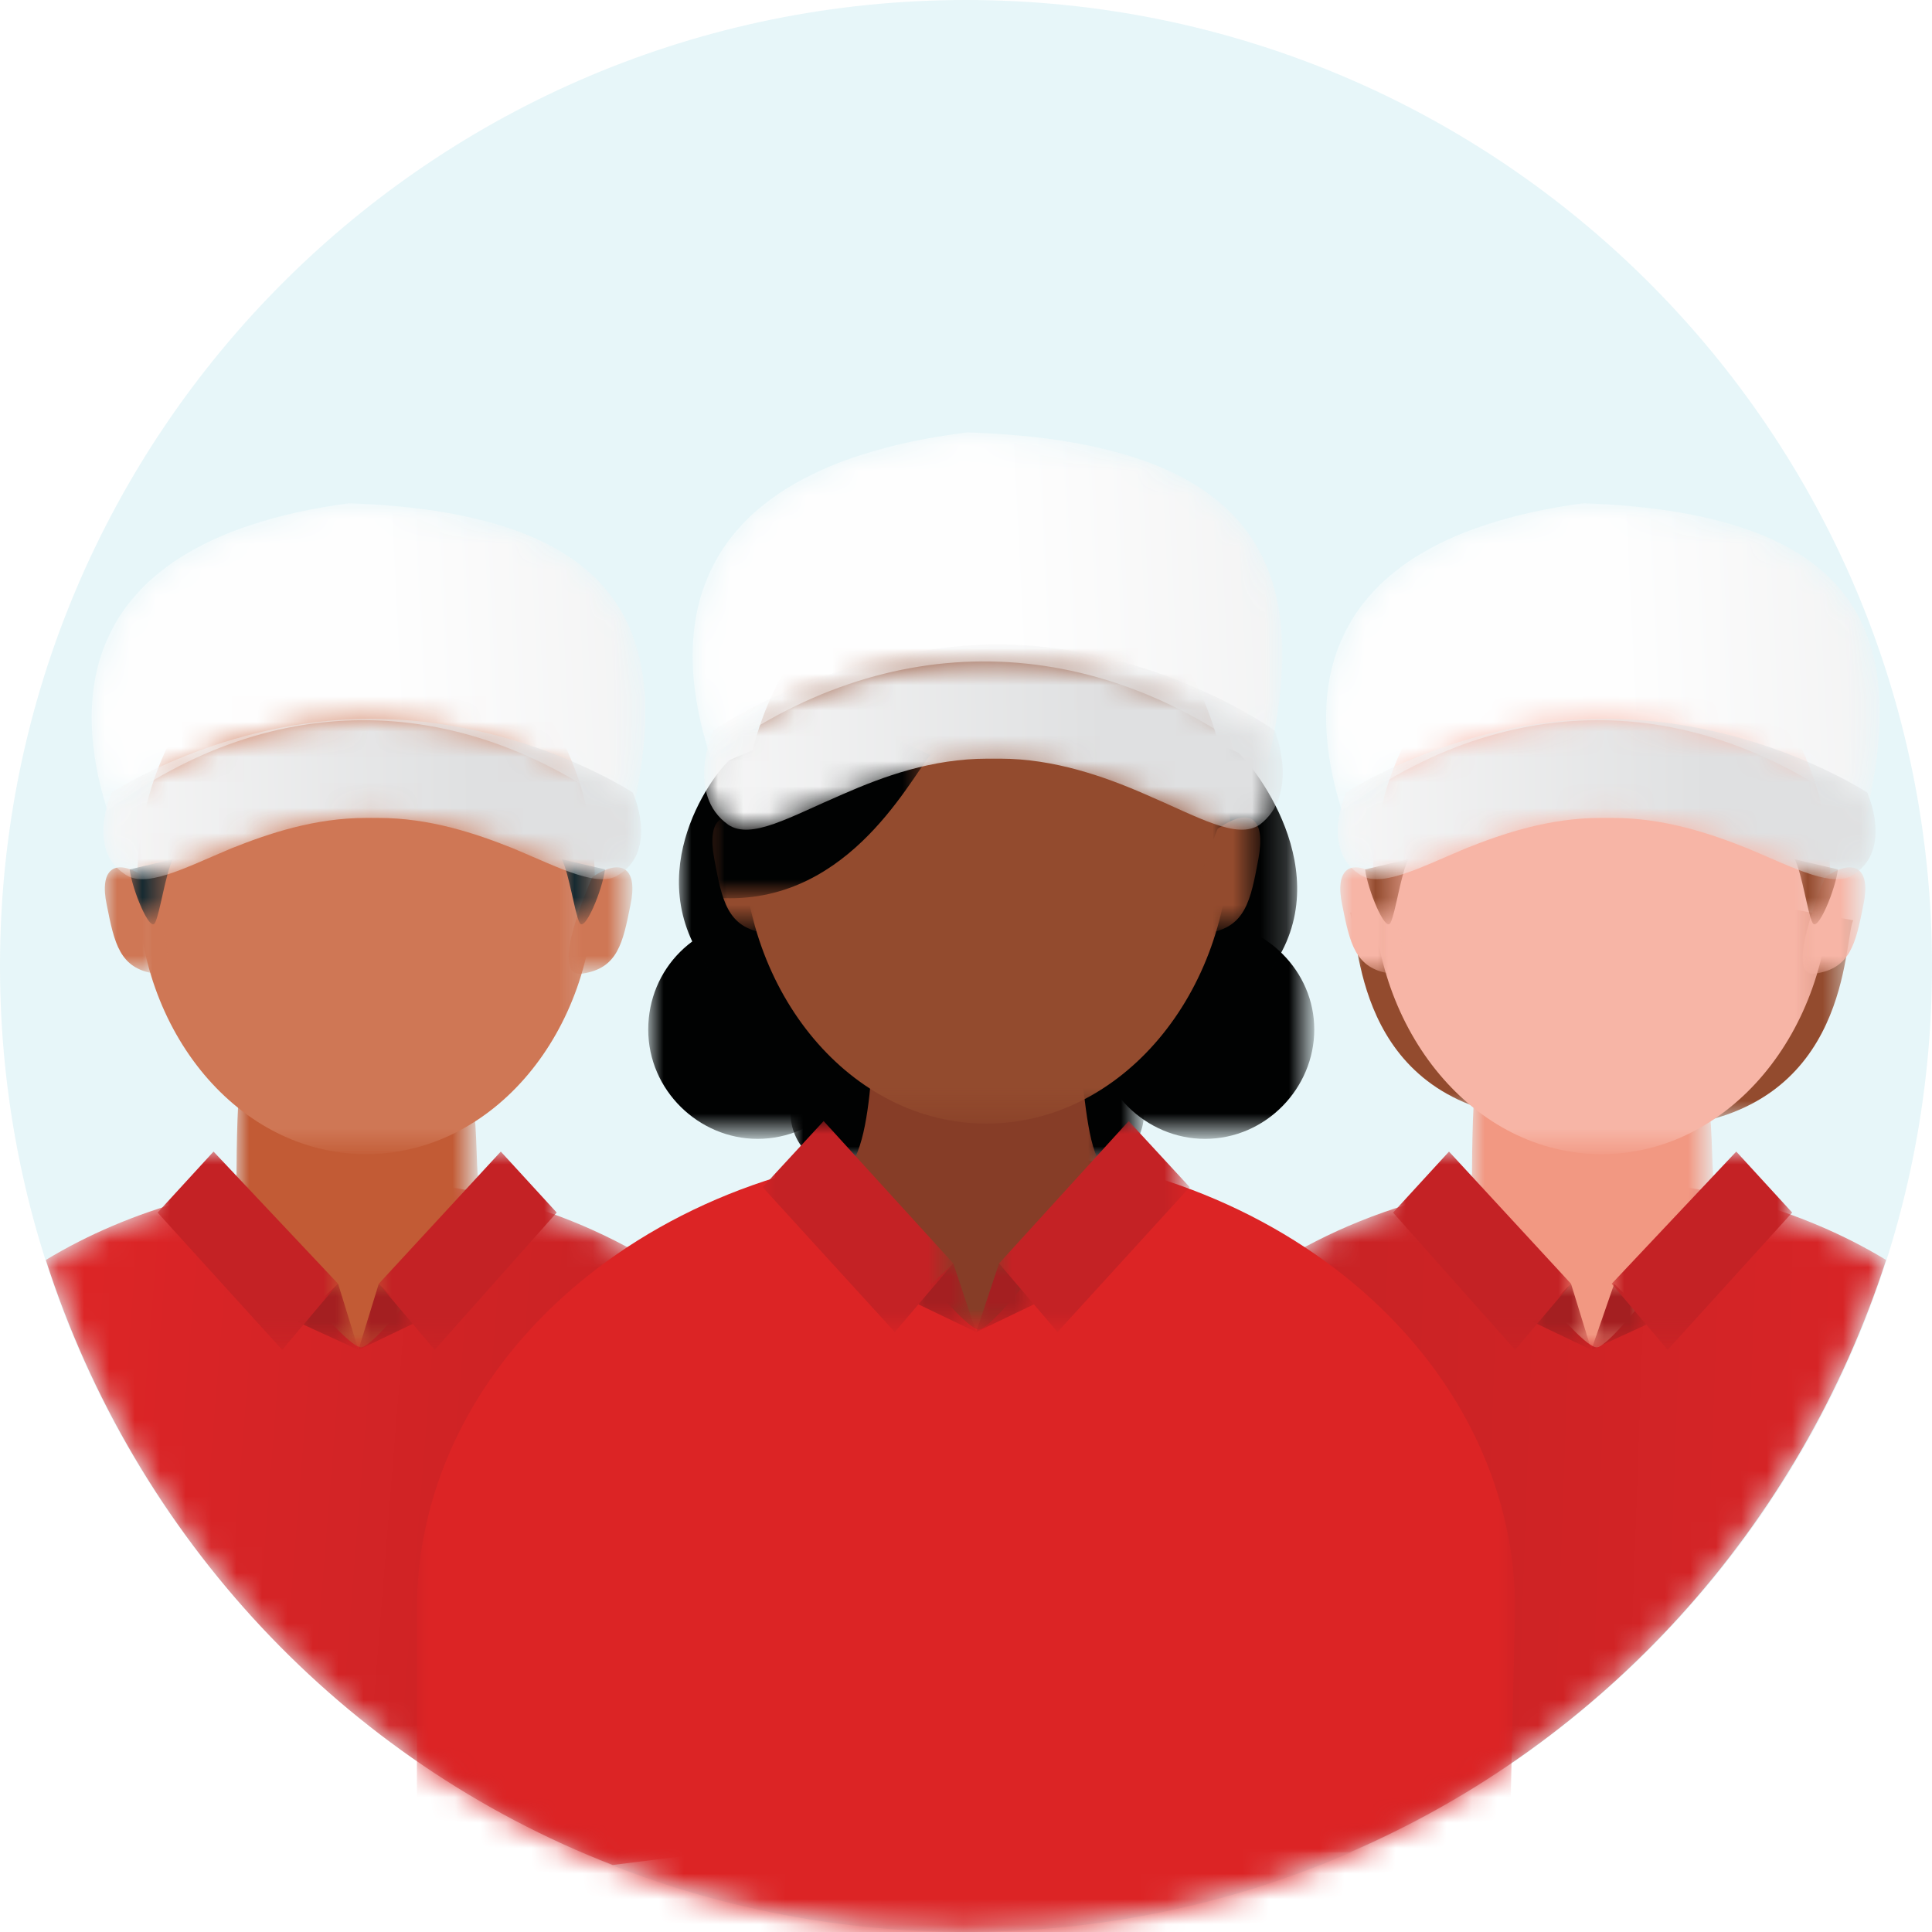 <?xml version="1.0" encoding="utf-8"?>
<!-- Generator: Adobe Illustrator 26.1.0, SVG Export Plug-In . SVG Version: 6.00 Build 0)  -->
<svg version="1.1" id="Layer_1" xmlns="http://www.w3.org/2000/svg" xmlns:xlink="http://www.w3.org/1999/xlink" x="0px" y="0px"
	 viewBox="0 0 76 76" style="enable-background:new 0 0 76 76;" xml:space="preserve">
<style type="text/css">
	.st0{fill-rule:evenodd;clip-rule:evenodd;fill:#BEE5ED;fill-opacity:0.37;}
	.st1{filter:url(#Adobe_OpacityMaskFilter);}
	.st2{fill-rule:evenodd;clip-rule:evenodd;fill:#FFFFFF;}
	.st3{mask:url(#mask-2_00000088839989162336725410000002453441384919890058_);fill-rule:evenodd;clip-rule:evenodd;fill:#934B2E;}
	.st4{filter:url(#Adobe_OpacityMaskFilter_00000106104993641317073740000002513833944045119933_);}
	.st5{mask:url(#mask-4_00000098921974290516296340000011252106922984844708_);fill-rule:evenodd;clip-rule:evenodd;fill:#934B2E;}
	.st6{filter:url(#Adobe_OpacityMaskFilter_00000003812756117778113070000016251159030055223967_);}
	
		.st7{mask:url(#mask-6_00000152244093464598914030000002955041089729857944_);fill-rule:evenodd;clip-rule:evenodd;fill:url(#Fill-8_00000155106009946093367630000012352174940677118629_);}
	.st8{filter:url(#Adobe_OpacityMaskFilter_00000103237957665639391940000018305342174756954522_);}
	.st9{mask:url(#mask-9_00000074418431039277256740000016737447909231921085_);fill-rule:evenodd;clip-rule:evenodd;fill:#F29882;}
	.st10{filter:url(#Adobe_OpacityMaskFilter_00000042701130730560023410000012530908661565729161_);}
	.st11{mask:url(#mask-11_00000094596712208613528260000011634341617985318029_);fill-rule:evenodd;clip-rule:evenodd;fill:#F7B5A6;}
	.st12{filter:url(#Adobe_OpacityMaskFilter_00000013907871426487290500000002431475714980831150_);}
	.st13{mask:url(#mask-13_00000061472737498225572820000013029185587539033729_);fill-rule:evenodd;clip-rule:evenodd;fill:#F7B5A6;}
	.st14{filter:url(#Adobe_OpacityMaskFilter_00000173859844645338887890000000212978510545674389_);}
	.st15{mask:url(#mask-15_00000114045109294002789340000001587390329913616045_);fill-rule:evenodd;clip-rule:evenodd;fill:#F7B5A6;}
	.st16{filter:url(#Adobe_OpacityMaskFilter_00000118397204258533033810000000468471005022895800_);}
	.st17{mask:url(#mask-17_00000096046180178592906870000009055088110296544700_);fill-rule:evenodd;clip-rule:evenodd;fill:#A41F21;}
	.st18{filter:url(#Adobe_OpacityMaskFilter_00000021079420841142903000000018339024427182729913_);}
	.st19{mask:url(#mask-19_00000137835658540388938740000012922845052129093564_);fill-rule:evenodd;clip-rule:evenodd;fill:#A41F21;}
	.st20{filter:url(#Adobe_OpacityMaskFilter_00000148639319775378062780000008937924052418229897_);}
	.st21{mask:url(#mask-21_00000033329455621926699900000013264391752937853829_);fill-rule:evenodd;clip-rule:evenodd;fill:#C42225;}
	.st22{filter:url(#Adobe_OpacityMaskFilter_00000000209786583705016430000003464642176676854707_);}
	.st23{mask:url(#mask-23_00000084528600180706208130000018366292339264646298_);fill-rule:evenodd;clip-rule:evenodd;fill:#C42225;}
	.st24{filter:url(#Adobe_OpacityMaskFilter_00000118395329428288071820000010249670189283633335_);}
	
		.st25{mask:url(#mask-25_00000014605629621925169430000011872833962439947694_);fill-rule:evenodd;clip-rule:evenodd;fill:url(#Fill-36_00000055685380345972736410000006490538952561639321_);}
	.st26{filter:url(#Adobe_OpacityMaskFilter_00000057845267512229009230000014072771728833927605_);}
	.st27{mask:url(#mask-28_00000021112042952861915200000017596365974617291162_);fill-rule:evenodd;clip-rule:evenodd;fill:#934B2E;}
	.st28{filter:url(#Adobe_OpacityMaskFilter_00000166638157323607875810000012473484309009122689_);}
	.st29{mask:url(#mask-30_00000122710886134736074810000016116490669281473665_);fill-rule:evenodd;clip-rule:evenodd;fill:#934B2E;}
	.st30{filter:url(#Adobe_OpacityMaskFilter_00000152958984898365099480000007600373749489421697_);}
	
		.st31{mask:url(#mask-32_00000094614011146888487400000017835710843542140825_);fill-rule:evenodd;clip-rule:evenodd;fill:url(#Fill-46_00000029766104469469898730000008224496252742189244_);}
	.st32{filter:url(#Adobe_OpacityMaskFilter_00000096753751156017521190000017935352150963248815_);}
	
		.st33{mask:url(#mask-35_00000137123517571901490390000008043212812051339397_);fill-rule:evenodd;clip-rule:evenodd;fill:url(#Fill-49_00000000944897625767935550000016613650177149394868_);}
	.st34{filter:url(#Adobe_OpacityMaskFilter_00000007390486768061123100000002215515464026100367_);}
	.st35{mask:url(#mask-38_00000145057478712892324250000006866434708730132667_);fill-rule:evenodd;clip-rule:evenodd;fill:#C25B35;}
	.st36{filter:url(#Adobe_OpacityMaskFilter_00000137838755402727582390000006419000009576302500_);}
	.st37{mask:url(#mask-40_00000054980921731145687140000011666034411804413061_);fill-rule:evenodd;clip-rule:evenodd;fill:#CF7755;}
	.st38{filter:url(#Adobe_OpacityMaskFilter_00000079466062957993794330000011847708453389522839_);}
	.st39{mask:url(#mask-42_00000115477552503545597150000001581823754509004196_);fill-rule:evenodd;clip-rule:evenodd;fill:#CF7755;}
	.st40{filter:url(#Adobe_OpacityMaskFilter_00000126289071815914746390000013448422676945586861_);}
	.st41{mask:url(#mask-44_00000176033679374853257940000004981568530345215919_);fill-rule:evenodd;clip-rule:evenodd;fill:#CF7755;}
	.st42{filter:url(#Adobe_OpacityMaskFilter_00000160179796637744870640000017872424138203383200_);}
	.st43{mask:url(#mask-46_00000141451634898773636570000011731848649518490046_);fill-rule:evenodd;clip-rule:evenodd;fill:#A41F21;}
	.st44{filter:url(#Adobe_OpacityMaskFilter_00000175284228181027938430000018259310208912878728_);}
	.st45{mask:url(#mask-48_00000051383543262387592350000000408986505426312884_);fill-rule:evenodd;clip-rule:evenodd;fill:#A41F21;}
	.st46{filter:url(#Adobe_OpacityMaskFilter_00000015319726951224656270000000752300925715033777_);}
	.st47{mask:url(#mask-50_00000179643932072306942590000001477354955452282783_);fill-rule:evenodd;clip-rule:evenodd;fill:#C42225;}
	.st48{filter:url(#Adobe_OpacityMaskFilter_00000173852095847049028140000008108156444041105805_);}
	.st49{mask:url(#mask-52_00000183952590230927279480000005022530156762925725_);fill-rule:evenodd;clip-rule:evenodd;fill:#C42225;}
	.st50{filter:url(#Adobe_OpacityMaskFilter_00000149358282671654336520000008378803199527192760_);}
	
		.st51{mask:url(#mask-54_00000062873661353754558380000010712093910327109528_);fill-rule:evenodd;clip-rule:evenodd;fill:url(#Fill-77_00000068657131155100010980000002235141923389652648_);}
	.st52{filter:url(#Adobe_OpacityMaskFilter_00000105409051385175516510000001321173365219878044_);}
	.st53{mask:url(#mask-57_00000179648559031912517420000005791427742783455141_);fill-rule:evenodd;clip-rule:evenodd;fill:#162A31;}
	.st54{filter:url(#Adobe_OpacityMaskFilter_00000170977042041834872670000003190119896612385665_);}
	.st55{mask:url(#mask-59_00000053514640066522671530000001740373392000248759_);fill-rule:evenodd;clip-rule:evenodd;fill:#162A31;}
	.st56{filter:url(#Adobe_OpacityMaskFilter_00000096757825177329494120000012160795460133630871_);}
	
		.st57{mask:url(#mask-61_00000026147239931889905270000001386774083103786394_);fill-rule:evenodd;clip-rule:evenodd;fill:url(#Fill-87_00000157274595232237639370000001048299799288776107_);}
	.st58{filter:url(#Adobe_OpacityMaskFilter_00000043452337192211216280000010345339358971803064_);}
	.st59{mask:url(#mask-63_00000066502263072717804680000013193081050916631973_);fill-rule:evenodd;clip-rule:evenodd;fill:#DC2425;}
	.st60{filter:url(#Adobe_OpacityMaskFilter_00000065060123199038155090000004478233033502955450_);}
	.st61{mask:url(#mask-65_00000099632236754627994980000012528030652457406863_);fill-rule:evenodd;clip-rule:evenodd;fill:#010202;}
	.st62{filter:url(#Adobe_OpacityMaskFilter_00000022526245240847926060000009256586860938049698_);}
	.st63{mask:url(#mask-67_00000103264200228427793320000003579002843318741898_);fill-rule:evenodd;clip-rule:evenodd;fill:#010202;}
	.st64{filter:url(#Adobe_OpacityMaskFilter_00000150081224926955448500000007819487278390156472_);}
	.st65{mask:url(#mask-69_00000136400523260572375850000013900676061924253316_);fill-rule:evenodd;clip-rule:evenodd;fill:#863D27;}
	.st66{filter:url(#Adobe_OpacityMaskFilter_00000153675068460386554440000005003082776777459108_);}
	.st67{mask:url(#mask-71_00000012459316198052201660000005449060128077050003_);fill-rule:evenodd;clip-rule:evenodd;fill:#010202;}
	.st68{filter:url(#Adobe_OpacityMaskFilter_00000113319677186898757960000012887330232698165671_);}
	.st69{mask:url(#mask-73_00000183238810507422474690000017611387945995402927_);fill-rule:evenodd;clip-rule:evenodd;fill:#010202;}
	.st70{filter:url(#Adobe_OpacityMaskFilter_00000150791592964528967020000005098205214336283071_);}
	.st71{mask:url(#mask-75_00000038403487479251639230000012838124757032379571_);fill-rule:evenodd;clip-rule:evenodd;fill:#010202;}
	.st72{filter:url(#Adobe_OpacityMaskFilter_00000100347505632205560760000005792690436332531627_);}
	.st73{mask:url(#mask-77_00000130607415332801610620000005415177072334674077_);fill-rule:evenodd;clip-rule:evenodd;fill:#010202;}
	.st74{filter:url(#Adobe_OpacityMaskFilter_00000139265632083928321780000013815385304002052239_);}
	.st75{mask:url(#mask-79_00000054957924860768731090000013836616122138028680_);fill-rule:evenodd;clip-rule:evenodd;fill:#934B2E;}
	.st76{filter:url(#Adobe_OpacityMaskFilter_00000047041852983210588550000011143953711640956075_);}
	.st77{mask:url(#mask-81_00000181079791404663188470000011379887362452290186_);fill-rule:evenodd;clip-rule:evenodd;fill:#934B2E;}
	.st78{filter:url(#Adobe_OpacityMaskFilter_00000021803819253270898130000008924747392457071488_);}
	.st79{mask:url(#mask-83_00000002373811326433526660000003068298445462472102_);fill-rule:evenodd;clip-rule:evenodd;fill:#934B2E;}
	.st80{filter:url(#Adobe_OpacityMaskFilter_00000057114744252829369470000001192905846204667270_);}
	.st81{mask:url(#mask-85_00000157308078518694410950000006191563588069087414_);fill-rule:evenodd;clip-rule:evenodd;fill:#A41F21;}
	.st82{filter:url(#Adobe_OpacityMaskFilter_00000146477579872526871660000005175692176522924989_);}
	.st83{mask:url(#mask-87_00000153703878727895920800000000691364810375438257_);fill-rule:evenodd;clip-rule:evenodd;fill:#A41F21;}
	.st84{filter:url(#Adobe_OpacityMaskFilter_00000025408498390204479530000016087315537918011037_);}
	.st85{mask:url(#mask-89_00000160189289661111645060000017451912196008867007_);fill-rule:evenodd;clip-rule:evenodd;fill:#C42225;}
	.st86{filter:url(#Adobe_OpacityMaskFilter_00000135663249205858580980000010700443287408895629_);}
	.st87{mask:url(#mask-91_00000007389068397167475240000003005906143717275793_);fill-rule:evenodd;clip-rule:evenodd;fill:#C42225;}
	.st88{filter:url(#Adobe_OpacityMaskFilter_00000052065109798578596960000008334065200030446260_);}
	
		.st89{mask:url(#mask-93_00000093888546062323448120000007942889691669184159_);fill-rule:evenodd;clip-rule:evenodd;fill:url(#Fill-136_00000137830217560497280570000002233404963331485351_);}
	.st90{filter:url(#Adobe_OpacityMaskFilter_00000003814275317293314240000008111462748812120763_);}
	.st91{mask:url(#mask-96_00000076593155699924828390000011400747357256614319_);fill-rule:evenodd;clip-rule:evenodd;fill:#010202;}
	.st92{filter:url(#Adobe_OpacityMaskFilter_00000163055125974979813890000014403508454110466980_);}
	
		.st93{mask:url(#mask-98_00000179604670375651772080000018110529890314103991_);fill-rule:evenodd;clip-rule:evenodd;fill:url(#Fill-142_00000013877033670701393340000007689153280946493844_);}
	.st94{fill:none;}
</style>
<g id="Campagnes-tennis">
	<g id="Campagne--tennis-2022v--Desktop" transform="translate(-530, -2269)">
		<g id="Section-04-Engagement-" transform="translate(128, 2165)">
			<g id="Group-145" transform="translate(402, 104)">
				<g id="Group-7">
					<g id="Group-3">
						<g id="Clip-2">
							<path id="path-1_00000119802276668485993280000010965725639208696239_" class="st0" d="M0,38c0,21,17,38,38,38l0,0
								c21,0,38-17,38-38l0,0C76,17,59,0,38,0l0,0C17,0,0,17,0,38L0,38z"/>
						</g>
						<defs>
							<filter id="Adobe_OpacityMaskFilter" filterUnits="userSpaceOnUse" x="53.1" y="34.5" width="7.7" height="9.5">
								<feColorMatrix  type="matrix" values="1 0 0 0 0  0 1 0 0 0  0 0 1 0 0  0 0 0 1 0"/>
							</filter>
						</defs>
						
							<mask maskUnits="userSpaceOnUse" x="53.1" y="34.5" width="7.7" height="9.5" id="mask-2_00000088839989162336725410000002453441384919890058_">
							<g class="st1">
								<path id="path-1_00000162317623792939284670000017414357104533926551_" class="st2" d="M0,38c0,21,17,38,38,38l0,0
									c21,0,38-17,38-38l0,0C76,17,59,0,38,0l0,0C17,0,0,17,0,38L0,38z"/>
							</g>
						</mask>
						<path id="Fill-1" class="st3" d="M53.1,35.9c0.4,0.9,0.1,7.3,7,8.1c0.9-4.2,0.7-9.5,0.7-9.5L53.1,35.9z"/>
					</g>
					<g id="Group-6">
						<g id="Clip-5">
						</g>
						<defs>
							
								<filter id="Adobe_OpacityMaskFilter_00000112630825221942388680000015675854957640582310_" filterUnits="userSpaceOnUse" x="65.2" y="34.8" width="7.7" height="9.5">
								<feColorMatrix  type="matrix" values="1 0 0 0 0  0 1 0 0 0  0 0 1 0 0  0 0 0 1 0"/>
							</filter>
						</defs>
						
							<mask maskUnits="userSpaceOnUse" x="65.2" y="34.8" width="7.7" height="9.5" id="mask-4_00000098921974290516296340000011252106922984844708_">
							<g style="filter:url(#Adobe_OpacityMaskFilter_00000112630825221942388680000015675854957640582310_);">
								<path id="path-3_00000023273759872951777510000016929689102035950516_" class="st2" d="M0,38c0,21,17,38,38,38l0,0
									c21,0,38-17,38-38l0,0C76,17,59,0,38,0l0,0C17,0,0,17,0,38L0,38z"/>
							</g>
						</mask>
						<path id="Fill-4" class="st5" d="M72.9,36.2c-0.4,0.9-0.1,7.3-7,8.1c-0.9-4.2-0.7-9.5-0.7-9.5L72.9,36.2z"/>
					</g>
				</g>
				<g id="Group-10" transform="translate(41.995, 46.364)">
					<g id="Clip-9">
					</g>
					<defs>
						
							<filter id="Adobe_OpacityMaskFilter_00000057833439595289504550000010809392704818921626_" filterUnits="userSpaceOnUse" x="0" y="0" width="32.2" height="26.5">
							<feColorMatrix  type="matrix" values="1 0 0 0 0  0 1 0 0 0  0 0 1 0 0  0 0 0 1 0"/>
						</filter>
					</defs>
					
						<mask maskUnits="userSpaceOnUse" x="0" y="0" width="32.2" height="26.5" id="mask-6_00000152244093464598914030000002955041089729857944_">
						<g style="filter:url(#Adobe_OpacityMaskFilter_00000057833439595289504550000010809392704818921626_);">
							<path id="path-5_00000126290724285911655800000011237415809146760833_" class="st2" d="M0,17l4.1,9.5h7
								c10-4.3,17.7-12.8,21.1-23.3l0,0C28.9,1.2,24.7,0,20.3,0l0,0C9.1,0,0,7.6,0,17"/>
						</g>
					</mask>
					
						<linearGradient id="Fill-8_00000067230909197782337740000018092120799634909118_" gradientUnits="userSpaceOnUse" x1="-285.068" y1="146.578" x2="-283.942" y2="146.545" gradientTransform="matrix(32.202 0 0 -26.505 9183.985 3898.044)">
						<stop  offset="0" style="stop-color:#C52225"/>
						<stop  offset="1" style="stop-color:#DE2526"/>
					</linearGradient>
					
						<path id="Fill-8" style="mask:url(#mask-6_00000152244093464598914030000002955041089729857944_);fill-rule:evenodd;clip-rule:evenodd;fill:url(#Fill-8_00000067230909197782337740000018092120799634909118_);" d="
						M0,17l4.1,9.5h7c10-4.3,17.7-12.8,21.1-23.3l0,0C28.9,1.2,24.7,0,20.3,0l0,0C9.1,0,0,7.6,0,17"/>
				</g>
				<g id="Group-35">
					<g id="Group-13">
						<g id="Clip-12">
						</g>
						<defs>
							
								<filter id="Adobe_OpacityMaskFilter_00000134245630405138033300000007164923113524328088_" filterUnits="userSpaceOnUse" x="57.9" y="43" width="9.5" height="10">
								<feColorMatrix  type="matrix" values="1 0 0 0 0  0 1 0 0 0  0 0 1 0 0  0 0 0 1 0"/>
							</filter>
						</defs>
						
							<mask maskUnits="userSpaceOnUse" x="57.9" y="43" width="9.5" height="10" id="mask-9_00000074418431039277256740000016737447909231921085_">
							<g style="filter:url(#Adobe_OpacityMaskFilter_00000134245630405138033300000007164923113524328088_);">
								<path id="path-8_00000168086410031550117060000007854534422874244244_" class="st2" d="M0,38c0,21,17,38,38,38l0,0
									c21,0,38-17,38-38l0,0C76,17,59,0,38,0l0,0C17,0,0,17,0,38"/>
							</g>
						</mask>
						<path id="Fill-11" class="st9" d="M67.2,43.4l-4.5,0L58,43c-0.1,1.2-0.1,3.4-0.1,4.1c1.2,2.1,4.3,5.9,4.9,5.9
							c0.6,0,3.5-3.9,4.7-5.9C67.3,46.3,67.4,44.4,67.2,43.4"/>
					</g>
					<g id="Group-16">
						<g id="Clip-15">
						</g>
						<defs>
							
								<filter id="Adobe_OpacityMaskFilter_00000174586325381297999200000012461811660449459373_" filterUnits="userSpaceOnUse" x="54.1" y="23.9" width="17.9" height="21.4">
								<feColorMatrix  type="matrix" values="1 0 0 0 0  0 1 0 0 0  0 0 1 0 0  0 0 0 1 0"/>
							</filter>
						</defs>
						
							<mask maskUnits="userSpaceOnUse" x="54.1" y="23.9" width="17.9" height="21.4" id="mask-11_00000094596712208613528260000011634341617985318029_">
							<g style="filter:url(#Adobe_OpacityMaskFilter_00000174586325381297999200000012461811660449459373_);">
								<path id="path-10_00000080184918284291996770000009157706697514160779_" class="st2" d="M0,38c0,21,17,38,38,38l0,0
									c21,0,38-17,38-38l0,0C76,17,59,0,38,0l0,0C17,0,0,17,0,38"/>
							</g>
						</mask>
						<path id="Fill-14" class="st11" d="M72,34.7c0,5.9-4,10.7-9,10.7c-5,0-9-4.8-9-10.7s4-10.7,9-10.7C68,23.9,72,28.7,72,34.7"/>
					</g>
					<g id="Group-19">
						<g id="Clip-18">
						</g>
						<defs>
							
								<filter id="Adobe_OpacityMaskFilter_00000097478909595925298830000010405453733136453795_" filterUnits="userSpaceOnUse" x="52.7" y="34.1" width="2.5" height="4.3">
								<feColorMatrix  type="matrix" values="1 0 0 0 0  0 1 0 0 0  0 0 1 0 0  0 0 0 1 0"/>
							</filter>
						</defs>
						
							<mask maskUnits="userSpaceOnUse" x="52.7" y="34.1" width="2.5" height="4.3" id="mask-13_00000061472737498225572820000013029185587539033729_">
							<g style="filter:url(#Adobe_OpacityMaskFilter_00000097478909595925298830000010405453733136453795_);">
								<path id="path-12_00000029739923961787501370000004078668141978399415_" class="st2" d="M0,38c0,21,17,38,38,38l0,0
									c21,0,38-17,38-38l0,0C76,17,59,0,38,0l0,0C17,0,0,17,0,38"/>
							</g>
						</mask>
						<path id="Fill-17" class="st13" d="M54.3,34.5c-1.2-0.8-1.8-0.3-1.5,1.1c0.3,1.5,0.5,2.5,1.9,2.7C56,38.5,54.3,34.5,54.3,34.5
							"/>
					</g>
					<g id="Group-22">
						<g id="Clip-21">
						</g>
						<defs>
							
								<filter id="Adobe_OpacityMaskFilter_00000159449500963932675640000008131464182979699608_" filterUnits="userSpaceOnUse" x="70.9" y="34.1" width="2.5" height="4.3">
								<feColorMatrix  type="matrix" values="1 0 0 0 0  0 1 0 0 0  0 0 1 0 0  0 0 0 1 0"/>
							</filter>
						</defs>
						
							<mask maskUnits="userSpaceOnUse" x="70.9" y="34.1" width="2.5" height="4.3" id="mask-15_00000114045109294002789340000001587390329913616045_">
							<g style="filter:url(#Adobe_OpacityMaskFilter_00000159449500963932675640000008131464182979699608_);">
								<path id="path-14_00000019636004091652693920000005492998083404350133_" class="st2" d="M0,38c0,21,17,38,38,38l0,0
									c21,0,38-17,38-38l0,0C76,17,59,0,38,0l0,0C17,0,0,17,0,38"/>
							</g>
						</mask>
						<path id="Fill-20" class="st15" d="M71.8,34.5c1.2-0.8,1.8-0.3,1.5,1.1c-0.3,1.5-0.5,2.5-1.9,2.7
							C70.1,38.5,71.8,34.5,71.8,34.5"/>
					</g>
					<g id="Group-25">
						<g id="Clip-24">
						</g>
						<defs>
							
								<filter id="Adobe_OpacityMaskFilter_00000128453920798786538930000010381166994641132717_" filterUnits="userSpaceOnUse" x="60.3" y="50.5" width="2.3" height="2.6">
								<feColorMatrix  type="matrix" values="1 0 0 0 0  0 1 0 0 0  0 0 1 0 0  0 0 0 1 0"/>
							</filter>
						</defs>
						
							<mask maskUnits="userSpaceOnUse" x="60.3" y="50.5" width="2.3" height="2.6" id="mask-17_00000096046180178592906870000009055088110296544700_">
							<g style="filter:url(#Adobe_OpacityMaskFilter_00000128453920798786538930000010381166994641132717_);">
								<path id="path-16_00000011721174183824534720000018426036719784990128_" class="st2" d="M0,38c0,21,17,38,38,38l0,0
									c21,0,38-17,38-38l0,0C76,17,59,0,38,0l0,0C17,0,0,17,0,38L0,38z"/>
							</g>
						</mask>
						<polygon id="Fill-23" class="st17" points="61.8,50.5 62.6,53.1 60.3,52 						"/>
					</g>
					<g id="Group-28">
						<g id="Clip-27">
						</g>
						<defs>
							
								<filter id="Adobe_OpacityMaskFilter_00000085213377076882767880000006927830623343227026_" filterUnits="userSpaceOnUse" x="62.6" y="50.5" width="2.3" height="2.6">
								<feColorMatrix  type="matrix" values="1 0 0 0 0  0 1 0 0 0  0 0 1 0 0  0 0 0 1 0"/>
							</filter>
						</defs>
						
							<mask maskUnits="userSpaceOnUse" x="62.6" y="50.5" width="2.3" height="2.6" id="mask-19_00000137835658540388938740000012922845052129093564_">
							<g style="filter:url(#Adobe_OpacityMaskFilter_00000085213377076882767880000006927830623343227026_);">
								<path id="path-18_00000172435493798381510560000001067180203885185671_" class="st2" d="M0,38c0,21,17,38,38,38l0,0
									c21,0,38-17,38-38l0,0C76,17,59,0,38,0l0,0C17,0,0,17,0,38L0,38z"/>
							</g>
						</mask>
						<polygon id="Fill-26" class="st19" points="63.5,50.5 62.6,53.1 65,52 						"/>
					</g>
					<g id="Group-31">
						<g id="Clip-30">
						</g>
						<defs>
							
								<filter id="Adobe_OpacityMaskFilter_00000112601357370881551630000003441557403968752319_" filterUnits="userSpaceOnUse" x="54.8" y="45.3" width="7" height="7.8">
								<feColorMatrix  type="matrix" values="1 0 0 0 0  0 1 0 0 0  0 0 1 0 0  0 0 0 1 0"/>
							</filter>
						</defs>
						
							<mask maskUnits="userSpaceOnUse" x="54.8" y="45.3" width="7" height="7.8" id="mask-21_00000033329455621926699900000013264391752937853829_">
							<g style="filter:url(#Adobe_OpacityMaskFilter_00000112601357370881551630000003441557403968752319_);">
								<path id="path-20_00000094606654531415410530000006553314210866231215_" class="st2" d="M0,38c0,21,17,38,38,38l0,0
									c21,0,38-17,38-38l0,0C76,17,59,0,38,0l0,0C17,0,0,17,0,38L0,38z"/>
							</g>
						</mask>
						<polygon id="Fill-29" class="st21" points="57,45.3 61.8,50.5 59.6,53.1 54.8,47.7 						"/>
					</g>
					<g id="Group-34">
						<g id="Clip-33">
						</g>
						<defs>
							
								<filter id="Adobe_OpacityMaskFilter_00000075876864414023746010000002492950838325603458_" filterUnits="userSpaceOnUse" x="63.4" y="45.3" width="7" height="7.8">
								<feColorMatrix  type="matrix" values="1 0 0 0 0  0 1 0 0 0  0 0 1 0 0  0 0 0 1 0"/>
							</filter>
						</defs>
						
							<mask maskUnits="userSpaceOnUse" x="63.4" y="45.3" width="7" height="7.8" id="mask-23_00000084528600180706208130000018366292339264646298_">
							<g style="filter:url(#Adobe_OpacityMaskFilter_00000075876864414023746010000002492950838325603458_);">
								<path id="path-22_00000090976897656722724630000005161928817647660691_" class="st2" d="M0,38c0,21,17,38,38,38l0,0
									c21,0,38-17,38-38l0,0C76,17,59,0,38,0l0,0C17,0,0,17,0,38L0,38z"/>
							</g>
						</mask>
						<polygon id="Fill-32" class="st23" points="68.3,45.3 63.4,50.5 65.6,53.1 70.5,47.7 						"/>
					</g>
				</g>
				<g id="Group-38" transform="translate(52.186, 19.896)">
					<g id="Clip-37">
					</g>
					<defs>
						
							<filter id="Adobe_OpacityMaskFilter_00000071536824562480578870000010798476640555603377_" filterUnits="userSpaceOnUse" x="0" y="0" width="21.8" height="12.4">
							<feColorMatrix  type="matrix" values="1 0 0 0 0  0 1 0 0 0  0 0 1 0 0  0 0 0 1 0"/>
						</filter>
					</defs>
					
						<mask maskUnits="userSpaceOnUse" x="0" y="0" width="21.8" height="12.4" id="mask-25_00000014605629621925169430000011872833962439947694_">
						<g style="filter:url(#Adobe_OpacityMaskFilter_00000071536824562480578870000010798476640555603377_);">
							<path id="path-24_00000087397402280377781910000002012205169761240751_" class="st2" d="M0.6,12c6.6-4.9,14.1-4.7,20.6,0.3
								l0,0c1.6-6.8,0.3-12-11.1-12.4l0,0C-1.7,1.5-0.4,8.8,0.6,12"/>
						</g>
					</mask>
					
						<linearGradient id="Fill-36_00000092447658664635868360000017855312035851733950_" gradientUnits="userSpaceOnUse" x1="-291.118" y1="167.805" x2="-289.829" y2="167.842" gradientTransform="matrix(21.769 0 0 -12.354 6348.929 2079.313)">
						<stop  offset="0" style="stop-color:#FEFEFE"/>
						<stop  offset="1" style="stop-color:#DFE0E1"/>
					</linearGradient>
					
						<path id="Fill-36" style="mask:url(#mask-25_00000014605629621925169430000011872833962439947694_);fill-rule:evenodd;clip-rule:evenodd;fill:url(#Fill-36_00000092447658664635868360000017855312035851733950_);" d="
						M0.6,12c6.6-4.9,14.1-4.7,20.6,0.3l0,0c1.6-6.8,0.3-12-11.1-12.4l0,0C-1.7,1.5-0.4,8.8,0.6,12"/>
				</g>
				<g id="Group-45">
					<g id="Group-41">
						<g id="Clip-40">
						</g>
						<defs>
							
								<filter id="Adobe_OpacityMaskFilter_00000066516475331760601720000003243453526431109764_" filterUnits="userSpaceOnUse" x="53.6" y="33.8" width="1.7" height="2.5">
								<feColorMatrix  type="matrix" values="1 0 0 0 0  0 1 0 0 0  0 0 1 0 0  0 0 0 1 0"/>
							</filter>
						</defs>
						
							<mask maskUnits="userSpaceOnUse" x="53.6" y="33.8" width="1.7" height="2.5" id="mask-28_00000021112042952861915200000017596365974617291162_">
							<g style="filter:url(#Adobe_OpacityMaskFilter_00000066516475331760601720000003243453526431109764_);">
								<path id="path-27_00000031890288066278916430000009587995937741049788_" class="st2" d="M0,38c0,21,17,38,38,38l0,0
									c21,0,38-17,38-38l0,0C76,17,59,0,38,0l0,0C17,0,0,17,0,38"/>
							</g>
						</mask>
						<path id="Fill-39" class="st27" d="M55.4,33.8c-0.3,0.6-0.5,2.1-0.7,2.5c-0.2,0.4-0.9-1.3-1-2.1"/>
					</g>
					<g id="Group-44">
						<g id="Clip-43">
						</g>
						<defs>
							
								<filter id="Adobe_OpacityMaskFilter_00000075159208413748988060000015944754144757260456_" filterUnits="userSpaceOnUse" x="70.6" y="33.8" width="1.7" height="2.5">
								<feColorMatrix  type="matrix" values="1 0 0 0 0  0 1 0 0 0  0 0 1 0 0  0 0 0 1 0"/>
							</filter>
						</defs>
						
							<mask maskUnits="userSpaceOnUse" x="70.6" y="33.8" width="1.7" height="2.5" id="mask-30_00000122710886134736074810000016116490669281473665_">
							<g style="filter:url(#Adobe_OpacityMaskFilter_00000075159208413748988060000015944754144757260456_);">
								<path id="path-29_00000050631664016712658780000004008527468338922643_" class="st2" d="M0,38c0,21,17,38,38,38l0,0
									c21,0,38-17,38-38l0,0C76,17,59,0,38,0l0,0C17,0,0,17,0,38"/>
							</g>
						</mask>
						<path id="Fill-42" class="st29" d="M70.6,33.8c0.3,0.6,0.5,2.1,0.7,2.5c0.2,0.4,0.9-1.3,1-2.1"/>
					</g>
				</g>
				<g id="Group-48" transform="translate(52.653, 28.276)">
					<g id="Clip-47">
					</g>
					<defs>
						
							<filter id="Adobe_OpacityMaskFilter_00000091000536712833433680000006515005526316581042_" filterUnits="userSpaceOnUse" x="0" y="0" width="21.2" height="6.3">
							<feColorMatrix  type="matrix" values="1 0 0 0 0  0 1 0 0 0  0 0 1 0 0  0 0 0 1 0"/>
						</filter>
					</defs>
					
						<mask maskUnits="userSpaceOnUse" x="0" y="0" width="21.2" height="6.3" id="mask-32_00000094614011146888487400000017835710843542140825_">
						<g style="filter:url(#Adobe_OpacityMaskFilter_00000091000536712833433680000006515005526316581042_);">
							<path id="path-31_00000003087663380655068250000013271878986106932888_" class="st2" d="M0.3,2.9c0,0-1,2.2,0.5,3.2l0,0
								c0.8,0.6,2.3-0.2,4.2-1l0,0c1.5-0.6,3.3-1.2,5.3-1.2l0,0h0.5c2,0,3.8,0.6,5.3,1.2l0,0c1.9,0.8,3.4,1.6,4.2,1l0,0
								c1.5-1,0.5-3.2,0.5-3.2l0,0c0,0-4.4-2.9-10.3-2.9l0,0C4.7,0,0.3,2.9,0.3,2.9"/>
						</g>
					</mask>
					
						<linearGradient id="Fill-46_00000132048492750514837970000001986209494904596131_" gradientUnits="userSpaceOnUse" x1="-292.066" y1="150.038" x2="-291.15" y2="150.041" gradientTransform="matrix(21.246 0 0 -6.308 6200.286 949.554)">
						<stop  offset="0" style="stop-color:#FEFEFE"/>
						<stop  offset="1" style="stop-color:#DFE0E1"/>
					</linearGradient>
					
						<path id="Fill-46" style="mask:url(#mask-32_00000094614011146888487400000017835710843542140825_);fill-rule:evenodd;clip-rule:evenodd;fill:url(#Fill-46_00000132048492750514837970000001986209494904596131_);" d="
						M0.3,2.9c0,0-1,2.2,0.5,3.2l0,0c0.8,0.6,2.3-0.2,4.2-1l0,0c1.5-0.6,3.3-1.2,5.3-1.2l0,0h0.5c2,0,3.8,0.6,5.3,1.2l0,0
						c1.9,0.8,3.4,1.6,4.2,1l0,0c1.5-1,0.5-3.2,0.5-3.2l0,0c0,0-4.4-2.9-10.3-2.9l0,0C4.7,0,0.3,2.9,0.3,2.9"/>
				</g>
				<g id="Group-51" transform="translate(1.803, 46.364)">
					<g id="Clip-50">
					</g>
					<defs>
						
							<filter id="Adobe_OpacityMaskFilter_00000141427075704912859350000001687205464920054692_" filterUnits="userSpaceOnUse" x="0" y="0" width="32.2" height="27">
							<feColorMatrix  type="matrix" values="1 0 0 0 0  0 1 0 0 0  0 0 1 0 0  0 0 0 1 0"/>
						</filter>
					</defs>
					
						<mask maskUnits="userSpaceOnUse" x="0" y="0" width="32.2" height="27" id="mask-35_00000137123517571901490390000008043212812051339397_">
						<g style="filter:url(#Adobe_OpacityMaskFilter_00000141427075704912859350000001687205464920054692_);">
							<path id="path-34_00000124161810233409890340000018264764390886429597_" class="st2" d="M0,3.2C3.5,14.1,11.7,22.9,22.3,27
								l0,0l8.8-1.1l1.1-8.9c0-9.4-9.1-17-20.3-17l0,0C7.5,0,3.3,1.2,0,3.2"/>
						</g>
					</mask>
					
						<linearGradient id="Fill-49_00000182529859950029292670000003952121769562971794_" gradientUnits="userSpaceOnUse" x1="-244.127" y1="146.634" x2="-245.053" y2="146.696" gradientTransform="matrix(32.202 0 0 -27.014 7889.754 3975.235)">
						<stop  offset="0" style="stop-color:#C52225"/>
						<stop  offset="1" style="stop-color:#DE2526"/>
					</linearGradient>
					
						<path id="Fill-49" style="mask:url(#mask-35_00000137123517571901490390000008043212812051339397_);fill-rule:evenodd;clip-rule:evenodd;fill:url(#Fill-49_00000182529859950029292670000003952121769562971794_);" d="
						M0,3.2C3.5,14.1,11.7,22.9,22.3,27l0,0l8.8-1.1l1.1-8.9c0-9.4-9.1-17-20.3-17l0,0C7.5,0,3.3,1.2,0,3.2"/>
				</g>
				<g id="Group-76">
					<g id="Group-54">
						<g id="Clip-53">
						</g>
						<defs>
							
								<filter id="Adobe_OpacityMaskFilter_00000123402362355232289600000003354124621645846948_" filterUnits="userSpaceOnUse" x="9.3" y="43" width="9.5" height="10">
								<feColorMatrix  type="matrix" values="1 0 0 0 0  0 1 0 0 0  0 0 1 0 0  0 0 0 1 0"/>
							</filter>
						</defs>
						
							<mask maskUnits="userSpaceOnUse" x="9.3" y="43" width="9.5" height="10" id="mask-38_00000145057478712892324250000006866434708730132667_">
							<g style="filter:url(#Adobe_OpacityMaskFilter_00000123402362355232289600000003354124621645846948_);">
								<path id="path-37_00000097493346722776183010000000458569372408587146_" class="st2" d="M0,38c0,21,17,38,38,38l0,0
									c21,0,38-17,38-38l0,0C76,17,59,0,38,0l0,0C17,0,0,17,0,38"/>
							</g>
						</mask>
						<path id="Fill-52" class="st35" d="M18.6,43.4l-4.5,0L9.4,43c-0.1,1.2-0.1,3.4-0.1,4.1c1.2,2.1,4.3,5.9,4.9,5.9
							c0.6,0,3.5-3.9,4.7-5.9C18.7,46.3,18.8,44.4,18.6,43.4"/>
					</g>
					<g id="Group-57">
						<g id="Clip-56">
						</g>
						<defs>
							
								<filter id="Adobe_OpacityMaskFilter_00000162345924073044933650000001609456724034073519_" filterUnits="userSpaceOnUse" x="5.5" y="23.9" width="17.9" height="21.4">
								<feColorMatrix  type="matrix" values="1 0 0 0 0  0 1 0 0 0  0 0 1 0 0  0 0 0 1 0"/>
							</filter>
						</defs>
						
							<mask maskUnits="userSpaceOnUse" x="5.5" y="23.9" width="17.9" height="21.4" id="mask-40_00000054980921731145687140000011666034411804413061_">
							<g style="filter:url(#Adobe_OpacityMaskFilter_00000162345924073044933650000001609456724034073519_);">
								<path id="path-39_00000055700726693832325870000011773927788844276903_" class="st2" d="M0,38c0,21,17,38,38,38l0,0
									c21,0,38-17,38-38l0,0C76,17,59,0,38,0l0,0C17,0,0,17,0,38"/>
							</g>
						</mask>
						<path id="Fill-55" class="st37" d="M23.4,34.7c0,5.9-4,10.7-9,10.7c-5,0-9-4.8-9-10.7s4-10.7,9-10.7
							C19.4,23.9,23.4,28.7,23.4,34.7"/>
					</g>
					<g id="Group-60">
						<g id="Clip-59">
						</g>
						<defs>
							
								<filter id="Adobe_OpacityMaskFilter_00000029723851316093215090000005454937841123589005_" filterUnits="userSpaceOnUse" x="4.1" y="34.1" width="2.5" height="4.3">
								<feColorMatrix  type="matrix" values="1 0 0 0 0  0 1 0 0 0  0 0 1 0 0  0 0 0 1 0"/>
							</filter>
						</defs>
						
							<mask maskUnits="userSpaceOnUse" x="4.1" y="34.1" width="2.5" height="4.3" id="mask-42_00000115477552503545597150000001581823754509004196_">
							<g style="filter:url(#Adobe_OpacityMaskFilter_00000029723851316093215090000005454937841123589005_);">
								<path id="path-41_00000039817352673442614890000002508052230347401136_" class="st2" d="M0,38c0,21,17,38,38,38l0,0
									c21,0,38-17,38-38l0,0C76,17,59,0,38,0l0,0C17,0,0,17,0,38"/>
							</g>
						</mask>
						<path id="Fill-58" class="st39" d="M5.7,34.5c-1.2-0.8-1.8-0.3-1.5,1.1c0.3,1.5,0.5,2.5,1.9,2.7C7.4,38.5,5.7,34.5,5.7,34.5"
							/>
					</g>
					<g id="Group-63">
						<g id="Clip-62">
						</g>
						<defs>
							
								<filter id="Adobe_OpacityMaskFilter_00000151504432458764692690000017747668631352777903_" filterUnits="userSpaceOnUse" x="22.4" y="34.1" width="2.5" height="4.3">
								<feColorMatrix  type="matrix" values="1 0 0 0 0  0 1 0 0 0  0 0 1 0 0  0 0 0 1 0"/>
							</filter>
						</defs>
						
							<mask maskUnits="userSpaceOnUse" x="22.4" y="34.1" width="2.5" height="4.3" id="mask-44_00000176033679374853257940000004981568530345215919_">
							<g style="filter:url(#Adobe_OpacityMaskFilter_00000151504432458764692690000017747668631352777903_);">
								<path id="path-43_00000018920525205324264500000006331118613151804862_" class="st2" d="M0,38c0,21,17,38,38,38l0,0
									c21,0,38-17,38-38l0,0C76,17,59,0,38,0l0,0C17,0,0,17,0,38"/>
							</g>
						</mask>
						<path id="Fill-61" class="st41" d="M23.3,34.5c1.2-0.8,1.8-0.3,1.5,1.1c-0.3,1.5-0.5,2.5-1.9,2.7
							C21.5,38.5,23.3,34.5,23.3,34.5"/>
					</g>
					<g id="Group-66">
						<g id="Clip-65">
						</g>
						<defs>
							
								<filter id="Adobe_OpacityMaskFilter_00000070799035586584283510000012274471439661816965_" filterUnits="userSpaceOnUse" x="11.7" y="50.5" width="2.3" height="2.6">
								<feColorMatrix  type="matrix" values="1 0 0 0 0  0 1 0 0 0  0 0 1 0 0  0 0 0 1 0"/>
							</filter>
						</defs>
						
							<mask maskUnits="userSpaceOnUse" x="11.7" y="50.5" width="2.3" height="2.6" id="mask-46_00000141451634898773636570000011731848649518490046_">
							<g style="filter:url(#Adobe_OpacityMaskFilter_00000070799035586584283510000012274471439661816965_);">
								<path id="path-45_00000101813634419071905860000014994260293962969506_" class="st2" d="M0,38c0,21,17,38,38,38l0,0
									c21,0,38-17,38-38l0,0C76,17,59,0,38,0l0,0C17,0,0,17,0,38L0,38z"/>
							</g>
						</mask>
						<polygon id="Fill-64" class="st43" points="13.3,50.5 14.1,53.1 11.7,52 						"/>
					</g>
					<g id="Group-69">
						<g id="Clip-68">
						</g>
						<defs>
							
								<filter id="Adobe_OpacityMaskFilter_00000048486690138182662920000010378481596104547236_" filterUnits="userSpaceOnUse" x="14.1" y="50.5" width="2.3" height="2.6">
								<feColorMatrix  type="matrix" values="1 0 0 0 0  0 1 0 0 0  0 0 1 0 0  0 0 0 1 0"/>
							</filter>
						</defs>
						
							<mask maskUnits="userSpaceOnUse" x="14.1" y="50.5" width="2.3" height="2.6" id="mask-48_00000051383543262387592350000000408986505426312884_">
							<g style="filter:url(#Adobe_OpacityMaskFilter_00000048486690138182662920000010378481596104547236_);">
								<path id="path-47_00000171701545988774548630000006532422298833145266_" class="st2" d="M0,38c0,21,17,38,38,38l0,0
									c21,0,38-17,38-38l0,0C76,17,59,0,38,0l0,0C17,0,0,17,0,38L0,38z"/>
							</g>
						</mask>
						<polygon id="Fill-67" class="st45" points="14.9,50.5 14.1,53.1 16.4,52 						"/>
					</g>
					<g id="Group-72">
						<g id="Clip-71">
						</g>
						<defs>
							
								<filter id="Adobe_OpacityMaskFilter_00000173871949633390616660000003801272548801706377_" filterUnits="userSpaceOnUse" x="6.2" y="45.3" width="7" height="7.8">
								<feColorMatrix  type="matrix" values="1 0 0 0 0  0 1 0 0 0  0 0 1 0 0  0 0 0 1 0"/>
							</filter>
						</defs>
						
							<mask maskUnits="userSpaceOnUse" x="6.2" y="45.3" width="7" height="7.8" id="mask-50_00000179643932072306942590000001477354955452282783_">
							<g style="filter:url(#Adobe_OpacityMaskFilter_00000173871949633390616660000003801272548801706377_);">
								<path id="path-49_00000016757312494425744290000004598810138596738722_" class="st2" d="M0,38c0,21,17,38,38,38l0,0
									c21,0,38-17,38-38l0,0C76,17,59,0,38,0l0,0C17,0,0,17,0,38L0,38z"/>
							</g>
						</mask>
						<polygon id="Fill-70" class="st47" points="8.4,45.3 13.3,50.5 11.1,53.1 6.2,47.7 						"/>
					</g>
					<g id="Group-75">
						<g id="Clip-74">
						</g>
						<defs>
							
								<filter id="Adobe_OpacityMaskFilter_00000010281537749525265930000010879596095949804170_" filterUnits="userSpaceOnUse" x="14.9" y="45.3" width="7" height="7.8">
								<feColorMatrix  type="matrix" values="1 0 0 0 0  0 1 0 0 0  0 0 1 0 0  0 0 0 1 0"/>
							</filter>
						</defs>
						
							<mask maskUnits="userSpaceOnUse" x="14.9" y="45.3" width="7" height="7.8" id="mask-52_00000183952590230927279480000005022530156762925725_">
							<g style="filter:url(#Adobe_OpacityMaskFilter_00000010281537749525265930000010879596095949804170_);">
								<path id="path-51_00000109731686150693169210000008662426795627597243_" class="st2" d="M0,38c0,21,17,38,38,38l0,0
									c21,0,38-17,38-38l0,0C76,17,59,0,38,0l0,0C17,0,0,17,0,38L0,38z"/>
							</g>
						</mask>
						<polygon id="Fill-73" class="st49" points="19.7,45.3 14.9,50.5 17.1,53.1 21.9,47.7 						"/>
					</g>
				</g>
				<g id="Group-79" transform="translate(3.626, 19.896)">
					<g id="Clip-78">
					</g>
					<defs>
						
							<filter id="Adobe_OpacityMaskFilter_00000048464715598220679690000009998908108935016084_" filterUnits="userSpaceOnUse" x="0" y="0" width="21.8" height="12.4">
							<feColorMatrix  type="matrix" values="1 0 0 0 0  0 1 0 0 0  0 0 1 0 0  0 0 0 1 0"/>
						</filter>
					</defs>
					
						<mask maskUnits="userSpaceOnUse" x="0" y="0" width="21.8" height="12.4" id="mask-54_00000062873661353754558380000010712093910327109528_">
						<g style="filter:url(#Adobe_OpacityMaskFilter_00000048464715598220679690000009998908108935016084_);">
							<path id="path-53_00000023972313784510521830000016282833421659433398_" class="st2" d="M0.6,12c6.6-4.9,14.1-4.7,20.6,0.3
								l0,0c1.6-6.8,0.3-12-11.1-12.4l0,0C-1.7,1.5-0.4,8.8,0.6,12"/>
						</g>
					</mask>
					
						<linearGradient id="Fill-77_00000003078274688650902630000008445034500624944528_" gradientUnits="userSpaceOnUse" x1="-242.558" y1="167.805" x2="-241.269" y2="167.842" gradientTransform="matrix(21.769 0 0 -12.354 5291.845 2079.313)">
						<stop  offset="0" style="stop-color:#FEFEFE"/>
						<stop  offset="1" style="stop-color:#DFE0E1"/>
					</linearGradient>
					
						<path id="Fill-77" style="mask:url(#mask-54_00000062873661353754558380000010712093910327109528_);fill-rule:evenodd;clip-rule:evenodd;fill:url(#Fill-77_00000003078274688650902630000008445034500624944528_);" d="
						M0.6,12c6.6-4.9,14.1-4.7,20.6,0.3l0,0c1.6-6.8,0.3-12-11.1-12.4l0,0C-1.7,1.5-0.4,8.8,0.6,12"/>
				</g>
				<g id="Group-86">
					<g id="Group-82">
						<g id="Clip-81">
						</g>
						<defs>
							
								<filter id="Adobe_OpacityMaskFilter_00000018205102645786638630000013256875672509322654_" filterUnits="userSpaceOnUse" x="5.1" y="33.8" width="1.7" height="2.5">
								<feColorMatrix  type="matrix" values="1 0 0 0 0  0 1 0 0 0  0 0 1 0 0  0 0 0 1 0"/>
							</filter>
						</defs>
						
							<mask maskUnits="userSpaceOnUse" x="5.1" y="33.8" width="1.7" height="2.5" id="mask-57_00000179648559031912517420000005791427742783455141_">
							<g style="filter:url(#Adobe_OpacityMaskFilter_00000018205102645786638630000013256875672509322654_);">
								<path id="path-56_00000052792286021598967270000000216949675793560455_" class="st2" d="M0,38c0,21,17,38,38,38l0,0
									c21,0,38-17,38-38l0,0C76,17,59,0,38,0l0,0C17,0,0,17,0,38"/>
							</g>
						</mask>
						<path id="Fill-80" class="st53" d="M6.8,33.8c-0.3,0.6-0.5,2.1-0.7,2.5c-0.2,0.4-0.9-1.3-1-2.1"/>
					</g>
					<g id="Group-85">
						<g id="Clip-84">
						</g>
						<defs>
							
								<filter id="Adobe_OpacityMaskFilter_00000164495703117137722120000016674621170294605493_" filterUnits="userSpaceOnUse" x="22.1" y="33.8" width="1.7" height="2.5">
								<feColorMatrix  type="matrix" values="1 0 0 0 0  0 1 0 0 0  0 0 1 0 0  0 0 0 1 0"/>
							</filter>
						</defs>
						
							<mask maskUnits="userSpaceOnUse" x="22.1" y="33.8" width="1.7" height="2.5" id="mask-59_00000053514640066522671530000001740373392000248759_">
							<g style="filter:url(#Adobe_OpacityMaskFilter_00000164495703117137722120000016674621170294605493_);">
								<path id="path-58_00000148661945316937934080000012928710191249887113_" class="st2" d="M0,38c0,21,17,38,38,38l0,0
									c21,0,38-17,38-38l0,0C76,17,59,0,38,0l0,0C17,0,0,17,0,38"/>
							</g>
						</mask>
						<path id="Fill-83" class="st55" d="M22.1,33.8c0.3,0.6,0.5,2.1,0.7,2.5c0.2,0.4,0.9-1.3,1-2.1"/>
					</g>
				</g>
				<g id="Group-89" transform="translate(4.093, 28.276)">
					<g id="Clip-88">
					</g>
					<defs>
						
							<filter id="Adobe_OpacityMaskFilter_00000066485509579132121450000000561262542207217543_" filterUnits="userSpaceOnUse" x="0" y="0" width="21.2" height="6.3">
							<feColorMatrix  type="matrix" values="1 0 0 0 0  0 1 0 0 0  0 0 1 0 0  0 0 0 1 0"/>
						</filter>
					</defs>
					
						<mask maskUnits="userSpaceOnUse" x="0" y="0" width="21.2" height="6.3" id="mask-61_00000026147239931889905270000001386774083103786394_">
						<g style="filter:url(#Adobe_OpacityMaskFilter_00000066485509579132121450000000561262542207217543_);">
							<path id="path-60_00000045602587063409393320000016575449010560501426_" class="st2" d="M0.3,2.9c0,0-1,2.2,0.5,3.2l0,0
								c0.8,0.6,2.3-0.2,4.2-1l0,0c1.5-0.6,3.3-1.2,5.3-1.2l0,0h0.5c2,0,3.8,0.6,5.3,1.2l0,0c1.9,0.8,3.4,1.6,4.2,1l0,0
								c1.5-1,0.5-3.2,0.5-3.2l0,0c0,0-4.4-2.9-10.3-2.9l0,0C4.7,0,0.3,2.9,0.3,2.9"/>
						</g>
					</mask>
					
						<linearGradient id="Fill-87_00000154419384849903796530000010234602898147427217_" gradientUnits="userSpaceOnUse" x1="-243.506" y1="150.038" x2="-242.589" y2="150.041" gradientTransform="matrix(21.246 0 0 -6.308 5168.593 949.554)">
						<stop  offset="0" style="stop-color:#FEFEFE"/>
						<stop  offset="1" style="stop-color:#DFE0E1"/>
					</linearGradient>
					
						<path id="Fill-87" style="mask:url(#mask-61_00000026147239931889905270000001386774083103786394_);fill-rule:evenodd;clip-rule:evenodd;fill:url(#Fill-87_00000154419384849903796530000010234602898147427217_);" d="
						M0.3,2.9c0,0-1,2.2,0.5,3.2l0,0c0.8,0.6,2.3-0.2,4.2-1l0,0c1.5-0.6,3.3-1.2,5.3-1.2l0,0h0.5c2,0,3.8,0.6,5.3,1.2l0,0
						c1.9,0.8,3.4,1.6,4.2,1l0,0c1.5-1,0.5-3.2,0.5-3.2l0,0c0,0-4.4-2.9-10.3-2.9l0,0C4.7,0,0.3,2.9,0.3,2.9"/>
				</g>
				<g id="Group-135">
					<g id="Group-92">
						<g id="Clip-91">
						</g>
						<defs>
							
								<filter id="Adobe_OpacityMaskFilter_00000011730862861931272610000016573680140742346934_" filterUnits="userSpaceOnUse" x="16.4" y="45.2" width="43.3" height="31.1">
								<feColorMatrix  type="matrix" values="1 0 0 0 0  0 1 0 0 0  0 0 1 0 0  0 0 0 1 0"/>
							</filter>
						</defs>
						
							<mask maskUnits="userSpaceOnUse" x="16.4" y="45.2" width="43.3" height="31.1" id="mask-63_00000066502263072717804680000013193081050916631973_">
							<g style="filter:url(#Adobe_OpacityMaskFilter_00000011730862861931272610000016573680140742346934_);">
								<path id="path-62_00000054259872411442552450000009179557629672117901_" class="st2" d="M0,38c0,21,17,38,38,38l0,0
									c21,0,38-17,38-38l0,0C76,17,59,0,38,0l0,0C17,0,0,17,0,38L0,38z"/>
							</g>
						</mask>
						<path id="Fill-90" class="st59" d="M59.6,63.3c0-10-9.7-18.1-21.6-18.1c-11.9,0-21.6,8.1-21.6,18.1v13h30.1h12.8L59.6,63.3z"
							/>
					</g>
					<g id="Group-95">
						<g id="Clip-94">
						</g>
						<defs>
							
								<filter id="Adobe_OpacityMaskFilter_00000125603579784381909820000008358280661398652577_" filterUnits="userSpaceOnUse" x="31.1" y="41.6" width="4.4" height="4.4">
								<feColorMatrix  type="matrix" values="1 0 0 0 0  0 1 0 0 0  0 0 1 0 0  0 0 0 1 0"/>
							</filter>
						</defs>
						
							<mask maskUnits="userSpaceOnUse" x="31.1" y="41.6" width="4.4" height="4.4" id="mask-65_00000099632236754627994980000012528030652457406863_">
							<g style="filter:url(#Adobe_OpacityMaskFilter_00000125603579784381909820000008358280661398652577_);">
								<path id="path-64_00000141456289032971949530000011764550920254274452_" class="st2" d="M0,38c0,21,17,38,38,38l0,0
									c21,0,38-17,38-38l0,0C76,17,59,0,38,0l0,0C17,0,0,17,0,38"/>
							</g>
						</mask>
						<path id="Fill-93" class="st61" d="M35.5,43.8c0,1.2-1,2.2-2.2,2.2c-1.2,0-2.2-1-2.2-2.2s1-2.2,2.2-2.2
							C34.5,41.6,35.5,42.6,35.5,43.8"/>
					</g>
					<g id="Group-98">
						<g id="Clip-97">
						</g>
						<defs>
							
								<filter id="Adobe_OpacityMaskFilter_00000078045369061190131140000001340788954848064164_" filterUnits="userSpaceOnUse" x="40.6" y="41.6" width="4.4" height="4.4">
								<feColorMatrix  type="matrix" values="1 0 0 0 0  0 1 0 0 0  0 0 1 0 0  0 0 0 1 0"/>
							</filter>
						</defs>
						
							<mask maskUnits="userSpaceOnUse" x="40.6" y="41.6" width="4.4" height="4.4" id="mask-67_00000103264200228427793320000003579002843318741898_">
							<g style="filter:url(#Adobe_OpacityMaskFilter_00000078045369061190131140000001340788954848064164_);">
								<path id="path-66_00000137106334574571840130000001730706501600859024_" class="st2" d="M0,38c0,21,17,38,38,38l0,0
									c21,0,38-17,38-38l0,0C76,17,59,0,38,0l0,0C17,0,0,17,0,38"/>
							</g>
						</mask>
						<path id="Fill-96" class="st63" d="M45,43.8c0,1.2-1,2.2-2.2,2.2c-1.2,0-2.2-1-2.2-2.2s1-2.2,2.2-2.2C44,41.6,45,42.6,45,43.8
							"/>
					</g>
					<g id="Group-101">
						<g id="Clip-100">
						</g>
						<defs>
							
								<filter id="Adobe_OpacityMaskFilter_00000046320608121921964280000009736387633283748029_" filterUnits="userSpaceOnUse" x="33.3" y="42" width="10.2" height="10.3">
								<feColorMatrix  type="matrix" values="1 0 0 0 0  0 1 0 0 0  0 0 1 0 0  0 0 0 1 0"/>
							</filter>
						</defs>
						
							<mask maskUnits="userSpaceOnUse" x="33.3" y="42" width="10.2" height="10.3" id="mask-69_00000136400523260572375850000013900676061924253316_">
							<g style="filter:url(#Adobe_OpacityMaskFilter_00000046320608121921964280000009736387633283748029_);">
								<path id="path-68_00000036953722413656840740000006505415897124478851_" class="st2" d="M0,38c0,21,17,38,38,38l0,0
									c21,0,38-17,38-38l0,0C76,17,59,0,38,0l0,0C17,0,0,17,0,38"/>
							</g>
						</mask>
						<path id="Fill-99" class="st65" d="M42.5,42l-4.1,0l-4.1,0c-0.1,1.3-0.3,3.4-1,4c1.3,2.2,4.6,6.3,5.2,6.3c0.6,0,3.7-4.1,5-6.3
							C42.8,45.5,42.7,43.2,42.5,42"/>
					</g>
					<g id="Group-104">
						<g id="Clip-103">
						</g>
						<defs>
							
								<filter id="Adobe_OpacityMaskFilter_00000163049828493479264790000017584182295655632046_" filterUnits="userSpaceOnUse" x="25.6" y="36.3" width="8.5" height="8.5">
								<feColorMatrix  type="matrix" values="1 0 0 0 0  0 1 0 0 0  0 0 1 0 0  0 0 0 1 0"/>
							</filter>
						</defs>
						
							<mask maskUnits="userSpaceOnUse" x="25.6" y="36.3" width="8.5" height="8.5" id="mask-71_00000012459316198052201660000005449060128077050003_">
							<g style="filter:url(#Adobe_OpacityMaskFilter_00000163049828493479264790000017584182295655632046_);">
								<path id="path-70_00000114753066022946918650000015825420209791547274_" class="st2" d="M0,38c0,21,17,38,38,38l0,0
									c21,0,38-17,38-38l0,0C76,17,59,0,38,0l0,0C17,0,0,17,0,38"/>
							</g>
						</mask>
						<path id="Fill-102" class="st67" d="M34.1,40.5c0,2.3-1.9,4.3-4.3,4.3c-2.3,0-4.3-1.9-4.3-4.3s1.9-4.3,4.3-4.3
							C32.2,36.3,34.1,38.2,34.1,40.5"/>
					</g>
					<g id="Group-107">
						<g id="Clip-106">
						</g>
						<defs>
							
								<filter id="Adobe_OpacityMaskFilter_00000055699964461570381140000001974248708456046995_" filterUnits="userSpaceOnUse" x="43.2" y="36.3" width="8.5" height="8.5">
								<feColorMatrix  type="matrix" values="1 0 0 0 0  0 1 0 0 0  0 0 1 0 0  0 0 0 1 0"/>
							</filter>
						</defs>
						
							<mask maskUnits="userSpaceOnUse" x="43.2" y="36.3" width="8.5" height="8.5" id="mask-73_00000183238810507422474690000017611387945995402927_">
							<g style="filter:url(#Adobe_OpacityMaskFilter_00000055699964461570381140000001974248708456046995_);">
								<path id="path-72_00000055688468355022280350000013544939146247657351_" class="st2" d="M0,38c0,21,17,38,38,38l0,0
									c21,0,38-17,38-38l0,0C76,17,59,0,38,0l0,0C17,0,0,17,0,38"/>
							</g>
						</mask>
						<path id="Fill-105" class="st69" d="M51.7,40.5c0,2.3-1.9,4.3-4.3,4.3c-2.3,0-4.3-1.9-4.3-4.3s1.9-4.3,4.3-4.3
							C49.8,36.3,51.7,38.2,51.7,40.5"/>
					</g>
					<g id="Group-110">
						<g id="Clip-109">
						</g>
						<defs>
							
								<filter id="Adobe_OpacityMaskFilter_00000127738397168247406950000008421410367796034442_" filterUnits="userSpaceOnUse" x="26.7" y="26.1" width="12" height="12.4">
								<feColorMatrix  type="matrix" values="1 0 0 0 0  0 1 0 0 0  0 0 1 0 0  0 0 0 1 0"/>
							</filter>
						</defs>
						
							<mask maskUnits="userSpaceOnUse" x="26.7" y="26.1" width="12" height="12.4" id="mask-75_00000038403487479251639230000012838124757032379571_">
							<g style="filter:url(#Adobe_OpacityMaskFilter_00000127738397168247406950000008421410367796034442_);">
								<path id="path-74_00000025415053925765260020000016244348278286506890_" class="st2" d="M0,38c0,21,17,38,38,38l0,0
									c21,0,38-17,38-38l0,0C76,17,59,0,38,0l0,0C17,0,0,17,0,38"/>
							</g>
						</mask>
						<path id="Fill-108" class="st71" d="M28.7,29.9c-0.7,0.6-3.8,4.8-0.5,8.6h10.2c0,0,0.9-12.4,0-12.4
							C37.4,26.1,28.7,29.9,28.7,29.9"/>
					</g>
					<g id="Group-113">
						<g id="Clip-112">
						</g>
						<defs>
							
								<filter id="Adobe_OpacityMaskFilter_00000047778766757081386470000009801854227132873913_" filterUnits="userSpaceOnUse" x="39.1" y="26.1" width="11.9" height="12.4">
								<feColorMatrix  type="matrix" values="1 0 0 0 0  0 1 0 0 0  0 0 1 0 0  0 0 0 1 0"/>
							</filter>
						</defs>
						
							<mask maskUnits="userSpaceOnUse" x="39.1" y="26.1" width="11.9" height="12.4" id="mask-77_00000130607415332801610620000005415177072334674077_">
							<g style="filter:url(#Adobe_OpacityMaskFilter_00000047778766757081386470000009801854227132873913_);">
								<path id="path-76_00000080172422843087087640000007800220025118656151_" class="st2" d="M0,38c0,21,17,38,38,38l0,0
									c21,0,38-17,38-38l0,0C76,17,59,0,38,0l0,0C17,0,0,17,0,38"/>
							</g>
						</mask>
						<path id="Fill-111" class="st73" d="M48.7,29.6c0.7,0.6,4.2,5.1,1,8.9H39.5c0,0-0.9-12.4,0-12.4
							C40.4,26.1,48.7,29.6,48.7,29.6"/>
					</g>
					<g id="Group-116">
						<g id="Clip-115">
						</g>
						<defs>
							
								<filter id="Adobe_OpacityMaskFilter_00000170267820124348205180000016499792529360927367_" filterUnits="userSpaceOnUse" x="29.2" y="21.3" width="19.1" height="22.8">
								<feColorMatrix  type="matrix" values="1 0 0 0 0  0 1 0 0 0  0 0 1 0 0  0 0 0 1 0"/>
							</filter>
						</defs>
						
							<mask maskUnits="userSpaceOnUse" x="29.2" y="21.3" width="19.1" height="22.8" id="mask-79_00000054957924860768731090000013836616122138028680_">
							<g style="filter:url(#Adobe_OpacityMaskFilter_00000170267820124348205180000016499792529360927367_);">
								<path id="path-78_00000180355827474915006790000002676539178437343679_" class="st2" d="M0,38c0,21,17,38,38,38l0,0
									c21,0,38-17,38-38l0,0C76,17,59,0,38,0l0,0C17,0,0,17,0,38"/>
							</g>
						</mask>
						<path id="Fill-114" class="st75" d="M48.4,32.8c0,6.3-4.3,11.4-9.6,11.4c-5.3,0-9.6-5.1-9.6-11.4s4.3-11.4,9.6-11.4
							C44.1,21.3,48.4,26.4,48.4,32.8"/>
					</g>
					<g id="Group-119">
						<g id="Clip-118">
						</g>
						<defs>
							
								<filter id="Adobe_OpacityMaskFilter_00000094591872912671719730000010322149045991633539_" filterUnits="userSpaceOnUse" x="28.1" y="32.1" width="2.6" height="4.5">
								<feColorMatrix  type="matrix" values="1 0 0 0 0  0 1 0 0 0  0 0 1 0 0  0 0 0 1 0"/>
							</filter>
						</defs>
						
							<mask maskUnits="userSpaceOnUse" x="28.1" y="32.1" width="2.6" height="4.5" id="mask-81_00000181079791404663188470000011379887362452290186_">
							<g style="filter:url(#Adobe_OpacityMaskFilter_00000094591872912671719730000010322149045991633539_);">
								<path id="path-80_00000049915483024768034640000011485290933349078194_" class="st2" d="M0,38c0,21,17,38,38,38l0,0
									c21,0,38-17,38-38l0,0C76,17,59,0,38,0l0,0C17,0,0,17,0,38"/>
							</g>
						</mask>
						<path id="Fill-117" class="st77" d="M29.7,32.6c-1.3-0.9-1.9-0.4-1.6,1.2c0.3,1.6,0.5,2.7,2,2.9
							C31.5,36.9,29.7,32.6,29.7,32.6"/>
					</g>
					<g id="Group-122">
						<g id="Clip-121">
						</g>
						<defs>
							
								<filter id="Adobe_OpacityMaskFilter_00000075121764736723664590000001075090672722168704_" filterUnits="userSpaceOnUse" x="47" y="32.1" width="2.6" height="4.5">
								<feColorMatrix  type="matrix" values="1 0 0 0 0  0 1 0 0 0  0 0 1 0 0  0 0 0 1 0"/>
							</filter>
						</defs>
						
							<mask maskUnits="userSpaceOnUse" x="47" y="32.1" width="2.6" height="4.5" id="mask-83_00000002373811326433526660000003068298445462472102_">
							<g style="filter:url(#Adobe_OpacityMaskFilter_00000075121764736723664590000001075090672722168704_);">
								<path id="path-82_00000163057083174118997930000009044779844601661344_" class="st2" d="M0,38c0,21,17,38,38,38l0,0
									c21,0,38-17,38-38l0,0C76,17,59,0,38,0l0,0C17,0,0,17,0,38"/>
							</g>
						</mask>
						<path id="Fill-120" class="st79" d="M47.9,32.6c1.3-0.9,1.9-0.4,1.6,1.2c-0.3,1.6-0.5,2.7-2,2.9
							C46.1,36.9,47.9,32.6,47.9,32.6"/>
					</g>
					<g id="Group-125">
						<g id="Clip-124">
						</g>
						<defs>
							
								<filter id="Adobe_OpacityMaskFilter_00000026152772588597019300000017520405058396118189_" filterUnits="userSpaceOnUse" x="35.9" y="49.7" width="2.5" height="2.7">
								<feColorMatrix  type="matrix" values="1 0 0 0 0  0 1 0 0 0  0 0 1 0 0  0 0 0 1 0"/>
							</filter>
						</defs>
						
							<mask maskUnits="userSpaceOnUse" x="35.9" y="49.7" width="2.5" height="2.7" id="mask-85_00000157308078518694410950000006191563588069087414_">
							<g style="filter:url(#Adobe_OpacityMaskFilter_00000026152772588597019300000017520405058396118189_);">
								<path id="path-84_00000106856411446757126060000011435457985325584047_" class="st2" d="M0,38c0,21,17,38,38,38l0,0
									c21,0,38-17,38-38l0,0C76,17,59,0,38,0l0,0C17,0,0,17,0,38L0,38z"/>
							</g>
						</mask>
						<polygon id="Fill-123" class="st81" points="37.5,49.7 38.4,52.4 35.9,51.2 						"/>
					</g>
					<g id="Group-128">
						<g id="Clip-127">
						</g>
						<defs>
							
								<filter id="Adobe_OpacityMaskFilter_00000134250452752738158540000009236251677591792570_" filterUnits="userSpaceOnUse" x="38.4" y="49.7" width="2.5" height="2.7">
								<feColorMatrix  type="matrix" values="1 0 0 0 0  0 1 0 0 0  0 0 1 0 0  0 0 0 1 0"/>
							</filter>
						</defs>
						
							<mask maskUnits="userSpaceOnUse" x="38.4" y="49.7" width="2.5" height="2.7" id="mask-87_00000153703878727895920800000000691364810375438257_">
							<g style="filter:url(#Adobe_OpacityMaskFilter_00000134250452752738158540000009236251677591792570_);">
								<path id="path-86_00000049944794795178332190000014506199620037732783_" class="st2" d="M0,38c0,21,17,38,38,38l0,0
									c21,0,38-17,38-38l0,0C76,17,59,0,38,0l0,0C17,0,0,17,0,38L0,38z"/>
							</g>
						</mask>
						<polygon id="Fill-126" class="st83" points="39.3,49.7 38.4,52.4 40.9,51.2 						"/>
					</g>
					<g id="Group-131">
						<g id="Clip-130">
						</g>
						<defs>
							
								<filter id="Adobe_OpacityMaskFilter_00000005250209626790042760000013790012857086281625_" filterUnits="userSpaceOnUse" x="30" y="44.1" width="7.5" height="8.3">
								<feColorMatrix  type="matrix" values="1 0 0 0 0  0 1 0 0 0  0 0 1 0 0  0 0 0 1 0"/>
							</filter>
						</defs>
						
							<mask maskUnits="userSpaceOnUse" x="30" y="44.1" width="7.5" height="8.3" id="mask-89_00000160189289661111645060000017451912196008867007_">
							<g style="filter:url(#Adobe_OpacityMaskFilter_00000005250209626790042760000013790012857086281625_);">
								<path id="path-88_00000117676506740627006150000007413204994496257213_" class="st2" d="M0,38c0,21,17,38,38,38l0,0
									c21,0,38-17,38-38l0,0C76,17,59,0,38,0l0,0C17,0,0,17,0,38L0,38z"/>
							</g>
						</mask>
						<polygon id="Fill-129" class="st85" points="32.4,44.1 37.5,49.7 35.2,52.4 30,46.7 						"/>
					</g>
					<g id="Group-134">
						<g id="Clip-133">
						</g>
						<defs>
							
								<filter id="Adobe_OpacityMaskFilter_00000155848335378919848340000001896647371086261183_" filterUnits="userSpaceOnUse" x="39.3" y="44.1" width="7.5" height="8.3">
								<feColorMatrix  type="matrix" values="1 0 0 0 0  0 1 0 0 0  0 0 1 0 0  0 0 0 1 0"/>
							</filter>
						</defs>
						
							<mask maskUnits="userSpaceOnUse" x="39.3" y="44.1" width="7.5" height="8.3" id="mask-91_00000007389068397167475240000003005906143717275793_">
							<g style="filter:url(#Adobe_OpacityMaskFilter_00000155848335378919848340000001896647371086261183_);">
								<path id="path-90_00000044888662441025184140000016344655358807750832_" class="st2" d="M0,38c0,21,17,38,38,38l0,0
									c21,0,38-17,38-38l0,0C76,17,59,0,38,0l0,0C17,0,0,17,0,38L0,38z"/>
							</g>
						</mask>
						<polygon id="Fill-132" class="st87" points="44.4,44.1 39.3,49.7 41.6,52.4 46.8,46.7 						"/>
					</g>
				</g>
				<g id="Group-138" transform="translate(27.252, 17.009)">
					<g id="Clip-137">
					</g>
					<defs>
						
							<filter id="Adobe_OpacityMaskFilter_00000155132195963413475300000017676332313322377360_" filterUnits="userSpaceOnUse" x="0" y="0" width="23.2" height="13.2">
							<feColorMatrix  type="matrix" values="1 0 0 0 0  0 1 0 0 0  0 0 1 0 0  0 0 0 1 0"/>
						</filter>
					</defs>
					
						<mask maskUnits="userSpaceOnUse" x="0" y="0" width="23.2" height="13.2" id="mask-93_00000093888546062323448120000007942889691669184159_">
						<g style="filter:url(#Adobe_OpacityMaskFilter_00000155132195963413475300000017676332313322377360_);">
							<path id="path-92_00000050631295395856940020000010404621604661970569_" class="st2" d="M0.7,12.8c7-5.2,15.1-5,21.9,0.3l0,0
								C24.3,5.9,22.9,0.4,10.8,0l0,0C-1.9,1.6-0.4,9.4,0.7,12.8"/>
						</g>
					</mask>
					
						<linearGradient id="Fill-136_00000152226944827417059650000012644081627202734761_" gradientUnits="userSpaceOnUse" x1="-266.901" y1="171.3" x2="-265.611" y2="171.337" gradientTransform="matrix(23.211 0 0 -13.173 6207.472 2263.131)">
						<stop  offset="0" style="stop-color:#FEFEFE"/>
						<stop  offset="1" style="stop-color:#DFE0E1"/>
					</linearGradient>
					
						<path id="Fill-136" style="mask:url(#mask-93_00000093888546062323448120000007942889691669184159_);fill-rule:evenodd;clip-rule:evenodd;fill:url(#Fill-136_00000152226944827417059650000012644081627202734761_);" d="
						M0.7,12.8c7-5.2,15.1-5,21.9,0.3l0,0C24.3,5.9,22.9,0.4,10.8,0l0,0C-1.9,1.6-0.4,9.4,0.7,12.8"/>
				</g>
				<g id="Group-141">
					<g id="Clip-140">
					</g>
					<defs>
						
							<filter id="Adobe_OpacityMaskFilter_00000026129176171718536760000005712234546663808389_" filterUnits="userSpaceOnUse" x="28" y="29.1" width="8.6" height="6.2">
							<feColorMatrix  type="matrix" values="1 0 0 0 0  0 1 0 0 0  0 0 1 0 0  0 0 0 1 0"/>
						</filter>
					</defs>
					
						<mask maskUnits="userSpaceOnUse" x="28" y="29.1" width="8.6" height="6.2" id="mask-96_00000076593155699924828390000011400747357256614319_">
						<g style="filter:url(#Adobe_OpacityMaskFilter_00000026129176171718536760000005712234546663808389_);">
							<path id="path-95_00000175283887819540642920000018181258708806265487_" class="st2" d="M0,38c0,21,17,38,38,38l0,0
								c21,0,38-17,38-38l0,0C76,17,59,0,38,0l0,0C17,0,0,17,0,38L0,38z"/>
						</g>
					</mask>
					<path id="Fill-139" class="st91" d="M36.6,29.7c-0.9,1.1-3.4,6.1-8.6,5.6c0.2-2.4-0.5-3.3,0.9-4.2c1.5-0.8,6.2-2.1,6.2-2.1
						L36.6,29.7z"/>
				</g>
				<g id="Group-144" transform="translate(27.75, 25.944)">
					<g id="Clip-143">
					</g>
					<defs>
						
							<filter id="Adobe_OpacityMaskFilter_00000090291216881757231400000009773712772446012836_" filterUnits="userSpaceOnUse" x="0" y="-0.5" width="22.7" height="7.3">
							<feColorMatrix  type="matrix" values="1 0 0 0 0  0 1 0 0 0  0 0 1 0 0  0 0 0 1 0"/>
						</filter>
					</defs>
					
						<mask maskUnits="userSpaceOnUse" x="0" y="-0.5" width="22.7" height="7.3" id="mask-98_00000179604670375651772080000018110529890314103991_">
						<g style="filter:url(#Adobe_OpacityMaskFilter_00000090291216881757231400000009773712772446012836_);">
							<path id="path-97_00000113335092196504014930000010016009526233669279_" class="st2" d="M0.3,3.1c0,0-1.1,2.3,0.6,3.4l0,0
								c0.9,0.6,2.4-0.3,4.5-1.1l0,0C7,4.8,8.9,4.1,11.1,4.1l0,0h0.5c2.1,0,4.1,0.6,5.7,1.3l0,0c2.1,0.8,3.6,1.7,4.5,1.1l0,0
								c1.6-1.1,0.6-3.4,0.6-3.4l0,0c0,0-4.7-3.1-11-3.1l0,0C5,0,0.3,3.1,0.3,3.1"/>
						</g>
					</mask>
					
						<linearGradient id="Fill-142_00000013194684273566484160000003408673374395293839_" gradientUnits="userSpaceOnUse" x1="-267.897" y1="154.892" x2="-266.981" y2="154.895" gradientTransform="matrix(22.653 0 0 -7.263 6063.579 1128.081)">
						<stop  offset="0" style="stop-color:#FEFEFE"/>
						<stop  offset="1" style="stop-color:#DFE0E1"/>
					</linearGradient>
					
						<path id="Fill-142" style="mask:url(#mask-98_00000179604670375651772080000018110529890314103991_);fill-rule:evenodd;clip-rule:evenodd;fill:url(#Fill-142_00000013194684273566484160000003408673374395293839_);" d="
						M0.3,2.8c0,0-1.1,2.5,0.6,3.7l0,0c0.9,0.6,2.4-0.3,4.5-1.2l0,0C7,4.6,8.9,3.9,11.1,3.9l0,0h0.5c2.1,0,4.1,0.7,5.7,1.4l0,0
						c2.1,0.9,3.6,1.8,4.5,1.2l0,0c1.6-1.2,0.6-3.7,0.6-3.7l0,0c0,0-4.7-3.4-11-3.4l0,0C5-0.5,0.3,2.8,0.3,2.8"/>
				</g>
			</g>
		</g>
	</g>
</g>
<rect class="st94" width="76" height="76"/>
</svg>
